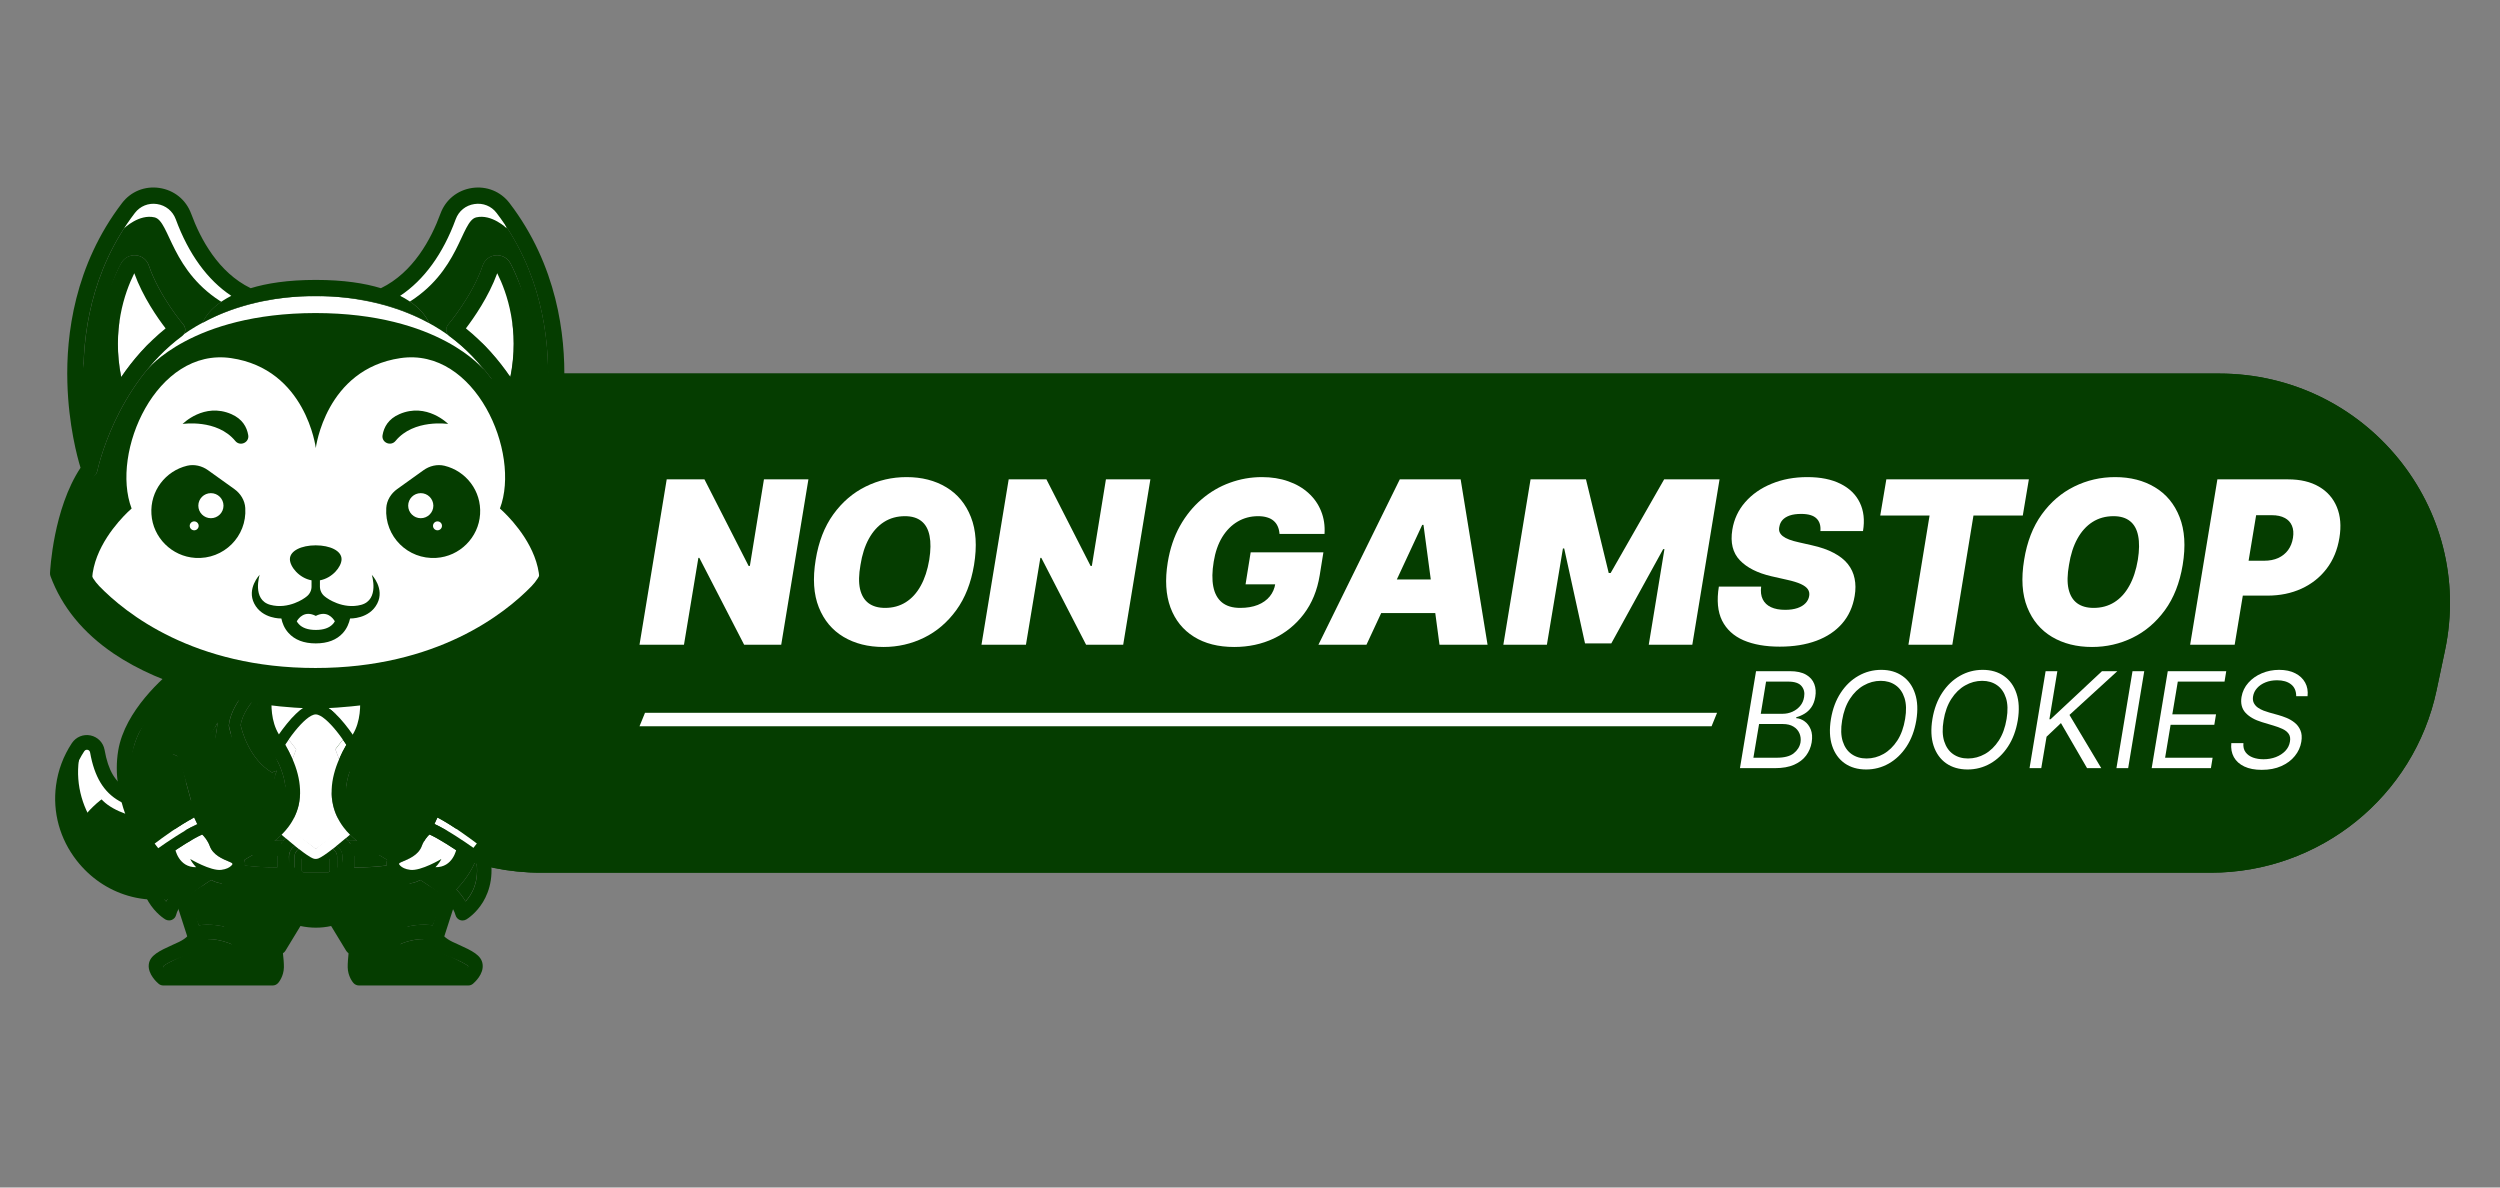 <svg width="200" height="95" viewBox="0 0 200 95" fill="none" xmlns="http://www.w3.org/2000/svg">
<rect x="0" y="0" width="200" height="95" fill="#808080" stroke="none"/>
<g clip-path="url(#clip0_7093_6824)">
<path d="M24.806 48.263C24.806 38.112 33.074 29.884 43.274 29.884H177.525C189.257 29.884 198.016 40.629 195.596 52.054L194.925 55.228C193.123 63.73 185.585 69.816 176.853 69.816H43.274C33.074 69.816 24.806 61.588 24.806 51.437V48.263Z" fill="#053D00"/>
<path d="M177.525 32.641H43.274C34.604 32.641 27.576 39.635 27.576 48.263V51.437C27.576 60.065 34.604 67.059 43.274 67.059H176.853C184.275 67.059 190.682 61.887 192.213 54.659L192.886 51.485C194.943 41.774 187.498 32.641 177.525 32.641ZM43.274 29.884C33.074 29.884 24.806 38.112 24.806 48.263V51.437C24.806 61.588 33.074 69.816 43.274 69.816H176.853C185.585 69.816 193.123 63.73 194.925 55.228L195.596 52.054C198.016 40.629 189.257 29.884 177.525 29.884H43.274Z" fill="#053D00"/>
<path d="M5.065 62.912C4.869 64.403 5.135 65.861 5.76 67.139C6.848 69.368 9.018 71.038 11.64 71.35C12.601 71.465 13.544 71.39 14.424 71.165L14.539 69.253L14.823 64.57C14.713 64.559 14.597 64.542 14.487 64.53C12.271 64.282 10.471 64.219 9.261 63.171C8.555 62.56 8.046 61.61 7.78 60.089C7.733 59.824 7.577 59.623 7.38 59.508C7.149 59.369 6.86 59.346 6.611 59.456C6.466 59.519 6.339 59.623 6.235 59.773C5.633 60.688 5.222 61.754 5.065 62.912Z" fill="#053D00"/>
<path d="M5.065 62.912C4.869 64.403 5.135 65.861 5.76 67.139C6.42 64.979 8.48 63.626 9.261 63.177C8.555 62.566 8.046 61.616 7.78 60.095C7.733 59.83 7.577 59.629 7.38 59.514C7.149 59.375 6.86 59.352 6.611 59.462C6.466 59.525 6.339 59.629 6.235 59.779C5.633 60.688 5.222 61.754 5.065 62.912Z" fill="white"/>
<path d="M5.065 62.911C4.516 67.012 7.519 70.859 11.64 71.349C12.601 71.464 13.544 71.389 14.424 71.164L14.539 69.252C14.001 69.31 13.446 69.304 12.884 69.235C8.758 68.745 5.76 64.898 6.31 60.797C6.373 60.331 6.478 59.887 6.616 59.455C6.472 59.518 6.344 59.622 6.24 59.772C5.633 60.688 5.222 61.753 5.065 62.911Z" fill="#053D00"/>
<path d="M7.386 59.507C7.167 60.319 6.848 62.163 7.925 63.7C9.354 65.739 14.314 65.866 14.314 65.866L14.488 64.53C10.975 64.138 8.498 64.201 7.78 60.089C7.739 59.824 7.583 59.623 7.386 59.507Z" fill="white"/>
<path d="M6.137 68.845C4.782 67.111 4.198 64.974 4.482 62.837C4.644 61.616 5.072 60.476 5.749 59.451C6.079 58.956 6.663 58.714 7.242 58.834C7.821 58.956 8.261 59.41 8.365 59.986C8.955 63.362 10.674 63.54 13.788 63.863C14.146 63.897 14.517 63.938 14.899 63.984L15.449 64.047L14.986 71.615L14.569 71.725C13.591 71.978 12.578 72.041 11.565 71.926C11.108 71.874 10.662 71.782 10.234 71.655C8.631 71.183 7.202 70.21 6.137 68.845ZM14.204 65.089C14.019 65.072 13.84 65.049 13.666 65.032C12.057 64.865 10.674 64.721 9.551 64.087C8.29 63.373 7.549 62.135 7.207 60.194C7.178 60.044 7.068 59.998 7.011 59.986C6.947 59.975 6.825 59.969 6.739 60.102C6.16 60.977 5.795 61.95 5.656 62.993C5.413 64.819 5.917 66.644 7.074 68.13C8.232 69.616 9.881 70.555 11.716 70.774C12.439 70.861 13.163 70.832 13.869 70.699L14.204 65.089Z" fill="#053D00"/>
<path d="M36.237 76.639C36.064 76.558 35.884 76.478 35.705 76.391C34.883 76.006 34.449 75.481 34.235 75.142C33.708 75.095 32.869 75.136 31.862 75.597C30.722 76.115 29.721 76.288 29.044 76.345C29.003 76.691 28.968 77.111 28.974 77.365C28.98 77.492 29.009 77.607 29.044 77.693H37.227C37.354 77.549 37.453 77.394 37.47 77.313C37.331 77.134 36.677 76.835 36.237 76.639Z" fill="#053D00"/>
<path d="M18.661 75.597C17.654 75.136 16.809 75.095 16.288 75.142C16.074 75.481 15.64 76.006 14.818 76.391C14.639 76.478 14.459 76.558 14.286 76.639C13.846 76.841 13.192 77.134 13.053 77.313C13.07 77.394 13.163 77.549 13.296 77.693H21.479C21.514 77.607 21.549 77.492 21.549 77.365C21.554 77.111 21.514 76.691 21.479 76.345C20.802 76.288 19.801 76.115 18.661 75.597Z" fill="#053D00"/>
<path d="M23.916 67.915C23.817 67.84 23.707 67.753 23.591 67.655C23.464 67.742 23.354 67.851 23.279 67.978C23.18 68.139 23.123 68.329 23.123 68.525V69.642C23.123 70.218 23.591 70.685 24.17 70.685H26.358C26.936 70.685 27.405 70.218 27.405 69.642V68.525C27.405 68.329 27.347 68.139 27.249 67.978C27.168 67.851 27.064 67.742 26.936 67.655C26.821 67.748 26.711 67.834 26.612 67.915C26.827 68.041 26.971 68.278 26.971 68.542V69.631C26.971 70.034 26.641 70.357 26.242 70.357H24.292C23.887 70.357 23.562 70.028 23.562 69.631V68.542C23.557 68.278 23.701 68.041 23.916 67.915Z" fill="#053D00"/>
<path d="M26.236 69.784C26.323 69.784 26.387 69.715 26.387 69.635V68.546C26.387 68.46 26.317 68.391 26.236 68.391H25.964C25.495 68.713 25.368 68.713 25.258 68.713C25.148 68.713 25.021 68.713 24.552 68.391H24.28C24.193 68.391 24.13 68.46 24.13 68.546V69.635C24.13 69.721 24.199 69.784 24.28 69.784H26.236Z" fill="#053D00"/>
<path d="M26.172 59.47L26.931 58.497C26.34 57.765 25.692 57.155 25.264 57.155C24.836 57.155 24.187 57.765 23.597 58.497L24.355 59.47H26.172Z" fill="white"/>
<path d="M22.862 67.055C22.74 66.951 22.63 66.859 22.526 66.772C22.358 66.939 22.173 67.101 21.977 67.262C22.254 67.268 22.492 67.273 22.648 67.273C22.717 67.193 22.787 67.124 22.862 67.055Z" fill="#053D00"/>
<path d="M22.816 59.574C23.024 59.931 23.221 60.317 23.4 60.726L23.695 59.943L23.094 59.165C22.995 59.303 22.903 59.442 22.816 59.574Z" fill="white"/>
<path d="M19.251 58.012C19.343 58.433 19.945 60.748 21.762 61.802C21.977 61.693 22.15 61.658 22.15 61.658C22.15 61.658 21.757 62.47 21.82 63.288C21.826 63.357 21.832 63.432 21.838 63.513C21.896 64.123 21.977 65.01 21.722 65.943C22.26 65.408 22.607 64.814 22.758 64.169C23.163 62.459 22.168 60.662 21.386 59.452C20.559 58.168 20.512 56.613 20.588 55.651C20.113 56.163 19.384 57.079 19.251 58.012Z" fill="#053D00"/>
<path d="M27.66 67.055C27.735 67.124 27.81 67.199 27.874 67.273C28.03 67.273 28.268 67.268 28.546 67.262C28.349 67.101 28.163 66.939 27.996 66.772C27.892 66.859 27.782 66.951 27.66 67.055Z" fill="#053D00"/>
<path d="M27.463 66.156C27.064 65.626 26.792 65.05 26.647 64.428C26.444 63.57 26.508 62.717 26.711 61.917L26.086 60.275H24.436L23.817 61.923C24.02 62.723 24.083 63.576 23.881 64.434C23.736 65.05 23.464 65.626 23.059 66.162C24.066 66.997 25.235 67.867 25.258 67.907C25.281 67.861 26.456 66.997 27.463 66.156Z" fill="white"/>
<path d="M27.434 59.165L26.832 59.943L27.127 60.726C27.307 60.317 27.504 59.931 27.712 59.574C27.619 59.442 27.527 59.303 27.434 59.165Z" fill="white"/>
<path d="M27.77 64.169C27.921 64.814 28.268 65.408 28.806 65.943C28.551 65.01 28.632 64.129 28.69 63.513C28.696 63.432 28.702 63.363 28.707 63.288C28.777 62.47 28.378 61.658 28.378 61.658C28.378 61.658 28.551 61.693 28.765 61.802C30.583 60.748 31.184 58.427 31.277 58.012C31.138 57.079 30.415 56.163 29.94 55.651C30.015 56.607 29.969 58.168 29.142 59.452C28.36 60.656 27.365 62.459 27.77 64.169Z" fill="#053D00"/>
<path d="M22.197 69.399V68.529C22.197 68.414 22.208 68.299 22.226 68.189C22.07 68.189 21.884 68.183 21.67 68.178C21.259 68.166 20.848 68.155 20.634 68.149C20.322 68.333 20.021 68.512 19.731 68.685C19.668 68.719 19.61 68.754 19.552 68.794C19.604 68.932 19.616 69.088 19.593 69.249C20.235 69.33 21.091 69.399 22.197 69.399Z" fill="#053D00"/>
<path d="M30.797 68.679C30.507 68.506 30.206 68.333 29.894 68.143C29.68 68.149 29.269 68.16 28.858 68.172C28.65 68.178 28.465 68.183 28.302 68.183C28.32 68.293 28.331 68.408 28.331 68.523V69.393C29.437 69.399 30.293 69.324 30.936 69.237C30.913 69.076 30.93 68.921 30.976 68.782C30.913 68.748 30.855 68.713 30.797 68.679Z" fill="#053D00"/>
<path d="M34.616 74.029L35.374 71.673C34.923 71.27 34.344 70.855 33.633 70.4C33.257 70.608 32.915 70.682 32.626 70.682C32.099 70.682 31.723 70.441 31.555 70.302C31.485 70.245 31.416 70.181 31.358 70.112C30.669 70.227 29.709 70.32 28.441 70.32C28.366 70.32 28.291 70.32 28.21 70.32C27.932 71.074 27.209 71.616 26.352 71.616H24.165C23.314 71.616 22.584 71.074 22.307 70.32C22.231 70.32 22.156 70.32 22.081 70.32C20.814 70.32 19.853 70.222 19.164 70.112C19.106 70.181 19.037 70.239 18.967 70.302C18.799 70.435 18.429 70.682 17.897 70.682C17.607 70.682 17.266 70.608 16.89 70.4C16.178 70.861 15.599 71.276 15.148 71.673L15.906 74.029C16.571 73.931 17.746 73.914 19.141 74.547C20.42 75.129 21.491 75.21 21.983 75.21C21.988 75.21 21.994 75.21 22 75.21L22.897 73.729C21.52 73.159 20.64 72.284 20.611 72.261C20.646 72.272 22.787 73.073 25.258 73.073C27.73 73.073 29.865 72.272 29.905 72.261C29.877 72.289 29.003 73.159 27.619 73.729L28.517 75.21C28.522 75.21 28.528 75.21 28.534 75.21C29.026 75.21 30.096 75.129 31.375 74.547C32.776 73.914 33.951 73.931 34.616 74.029Z" fill="#053D00"/>
<path d="M14.008 71.161C13.035 70.136 12.63 69.254 12.474 68.845C12.457 68.845 12.445 68.84 12.428 68.834C12.15 70.522 12.781 71.576 13.284 72.117C13.469 71.783 13.707 71.466 14.008 71.161Z" fill="#053D00"/>
<path d="M18.25 69.737C18.412 69.65 18.527 69.53 18.608 69.409C18.707 69.265 18.643 69.069 18.487 69C18.446 68.982 18.406 68.965 18.371 68.948C17.81 68.718 17.046 68.401 16.785 67.692C16.623 67.243 16.34 66.92 16.172 66.753C15.419 67.093 14.256 67.836 13.29 68.522C13.4 68.827 13.753 69.622 14.65 70.572C15.02 70.267 15.448 69.962 15.946 69.633C15.848 69.53 15.749 69.42 15.645 69.299C15.68 69.322 17.364 70.221 18.25 69.737Z" fill="white"/>
<path d="M33.742 67.692C33.482 68.401 32.718 68.718 32.163 68.948C32.128 68.965 32.087 68.982 32.047 69C31.885 69.069 31.827 69.265 31.919 69.409C32.001 69.524 32.122 69.65 32.278 69.737C33.158 70.221 34.842 69.322 34.889 69.299C34.784 69.42 34.686 69.535 34.587 69.633C35.079 69.962 35.513 70.267 35.884 70.572C36.781 69.622 37.134 68.827 37.244 68.522C36.277 67.842 35.114 67.093 34.362 66.753C34.188 66.926 33.905 67.249 33.742 67.692Z" fill="white"/>
<path d="M38.048 68.84C37.898 69.255 37.487 70.13 36.515 71.155C36.81 71.461 37.053 71.777 37.238 72.106C37.742 71.564 38.372 70.516 38.095 68.823C38.077 68.834 38.066 68.84 38.048 68.84Z" fill="#053D00"/>
<path d="M12.376 67.487C12.457 67.59 12.549 67.717 12.653 67.844C13.319 67.371 14.766 66.387 15.778 65.926L15.535 65.402C14.366 66.007 12.989 67.02 12.376 67.487Z" fill="white"/>
<path d="M38.152 67.487C37.533 67.02 36.162 66.007 34.998 65.402L34.755 65.926C35.768 66.387 37.215 67.371 37.88 67.844C37.979 67.717 38.071 67.59 38.152 67.487Z" fill="white"/>
<path d="M13.793 60.321C13.793 60.321 14.465 60.528 15.101 61.116C16.375 59.889 17.405 57.804 17.405 57.804C17.405 57.804 17.237 60.534 15.802 62.02C15.854 62.124 15.906 62.239 15.952 62.354C16.351 63.391 16.571 64.37 16.577 64.416C16.629 64.641 16.537 64.865 16.363 64.998L16.733 65.787C16.785 65.902 16.803 66.029 16.785 66.156C17.023 66.392 17.382 66.812 17.596 67.4C17.706 67.699 18.122 67.912 18.493 68.073C18.701 67.952 18.915 67.826 19.135 67.693C19.384 67.543 19.644 67.394 19.911 67.233C21.132 66.034 20.999 64.595 20.906 63.598C20.9 63.517 20.895 63.437 20.883 63.368C20.854 62.993 20.923 62.694 21.051 62.464C18.881 61.035 18.337 58.242 18.313 58.121L18.302 58.052L18.308 57.982C18.429 56.923 19.112 55.938 19.662 55.293C17.983 54.959 16.502 54.481 15.31 53.893C15.13 54.02 11.154 56.917 10.593 60.229C10.159 62.809 11.276 65.349 11.849 66.438C12.624 65.856 14.1 64.802 15.327 64.215C14.476 61.024 14.418 60.978 13.793 60.321Z" fill="#053D00"/>
<path d="M22.96 57.896C23.458 57.28 23.921 56.842 24.344 56.583L23.556 55.765C22.943 55.73 22.341 55.678 21.756 55.609C21.687 56.37 21.675 57.7 22.318 58.754C22.492 58.506 22.712 58.201 22.96 57.896Z" fill="white"/>
<path d="M25.715 55.815C25.565 55.815 25.415 55.82 25.258 55.82C25.108 55.82 24.957 55.82 24.807 55.815L25.258 56.287L25.715 55.815Z" fill="white"/>
<path d="M27.567 57.896C27.816 58.201 28.036 58.501 28.21 58.754C28.852 57.706 28.846 56.37 28.771 55.609C28.186 55.678 27.585 55.73 26.971 55.765L26.184 56.583C26.607 56.848 27.064 57.28 27.567 57.896Z" fill="white"/>
<path d="M39.923 60.225C39.362 56.913 35.392 54.016 35.207 53.89C34.014 54.477 32.533 54.955 30.849 55.289C31.399 55.934 32.082 56.925 32.203 57.979L32.209 58.048L32.197 58.117C32.174 58.244 31.63 61.037 29.46 62.46C29.581 62.69 29.657 62.99 29.628 63.364C29.622 63.439 29.616 63.514 29.605 63.595C29.512 64.591 29.385 66.031 30.6 67.229C30.866 67.39 31.127 67.54 31.375 67.69C31.595 67.822 31.81 67.949 32.018 68.07C32.394 67.909 32.805 67.695 32.915 67.396C33.129 66.808 33.488 66.388 33.725 66.152C33.708 66.031 33.725 65.898 33.777 65.783L34.148 64.994C33.974 64.862 33.882 64.637 33.934 64.412C33.945 64.372 34.165 63.387 34.559 62.35C34.605 62.235 34.657 62.12 34.709 62.017C33.28 60.531 33.106 57.8 33.106 57.8C33.106 57.8 34.13 59.885 35.409 61.112C36.04 60.531 36.717 60.317 36.717 60.317C36.092 60.974 36.034 61.02 35.178 64.205C36.405 64.793 37.881 65.847 38.656 66.428C39.24 65.346 40.358 62.8 39.923 60.225Z" fill="#053D00"/>
<path d="M22.816 62.855C22.816 62.855 22.724 64.047 22.191 63.592C21.659 63.143 22.046 61.893 22.046 61.893L21.595 62.227C19.818 61.571 18.499 58.466 18.499 58.466C18.389 60.505 20.472 62.861 20.472 62.861C20.472 62.861 19.998 65.228 18.348 64.848C16.699 64.462 16.791 62.031 16.791 62.031C17.312 60.776 17.243 58.881 17.243 58.881L17.237 58.121C15.97 60.154 14.17 60.488 14.17 60.488L14.864 61.208L15.57 64.26L14.17 64.986C10.414 63.713 10.715 59.71 10.715 59.71C9.656 62.458 11.71 67.278 11.71 67.278L15.906 64.917L16.444 66.363C16.444 66.363 16.722 67.077 17.469 67.716C18.221 68.361 18.898 68.482 18.898 68.482C18.898 68.482 22.255 66.259 22.816 65.113C23.378 63.961 22.816 62.855 22.816 62.855Z" fill="#053D00"/>
<path d="M15.912 74.031L15.64 71.612L16.236 70.835C16.236 70.835 15.385 71.342 14.945 71.739L15.912 74.031Z" fill="#053D00"/>
<path d="M10.981 58.762C10.981 58.762 12.948 55.738 15.599 54.604L14.511 54.166C14.517 54.166 12.121 56.182 10.981 58.762Z" fill="#053D00"/>
<path d="M13.163 60.004C13.163 60.004 13.967 60.338 14.274 60.701C14.581 61.064 14.91 62.682 14.91 62.682C14.91 62.682 14.1 60.92 13.163 60.004Z" fill="#053D00"/>
<path d="M20.588 55.651C20.588 55.651 20.038 57.477 20.657 58.629C21.276 59.781 22.584 61.33 22.584 61.33C22.584 61.33 20.524 58.168 20.588 55.651Z" fill="#053D00"/>
<path d="M13.753 66.202C13.753 66.202 14.494 66.559 15.31 66.415L12.526 68.195L12.023 67.441L13.753 66.202Z" fill="white"/>
<path d="M22.289 55.672C22.289 55.672 22 57.037 22.677 57.187C23.349 57.336 24.17 56.852 24.17 56.852L22.261 59.277C22.261 59.277 21.091 57.089 21.595 55.614L22.289 55.672Z" fill="white"/>
<path d="M18.492 75.389C18.492 75.389 18.799 76.818 18.336 77.054C17.873 77.29 13.388 77.537 13.388 77.537L13.018 77.342V77.791L13.336 77.843H21.93L22.075 76.201L18.492 75.389Z" fill="#053D00"/>
<path d="M13.729 76.898C13.729 76.898 16.623 75.93 16.808 74.824L16.125 74.945C16.125 74.945 15.732 75.884 13.729 76.898Z" fill="#053D00"/>
<path d="M20.003 68.39C20.003 68.39 21.727 68.488 22.48 68.476V67.958L20.373 67.906L20.003 68.39Z" fill="#053D00"/>
<path d="M24.101 68.707H25.264V68.431L24.471 68.143L24.008 68.304L24.101 68.707Z" fill="#053D00"/>
<path d="M27.706 62.855C27.706 62.855 27.799 64.047 28.331 63.592C28.864 63.143 28.476 61.893 28.476 61.893L28.927 62.227C30.704 61.571 32.024 58.466 32.024 58.466C32.134 60.505 30.05 62.861 30.05 62.861C30.05 62.861 30.525 65.228 32.174 64.848C33.824 64.462 33.731 62.031 33.731 62.031C33.21 60.776 33.279 58.881 33.279 58.881L33.285 58.121C34.553 60.154 36.353 60.488 36.353 60.488L35.658 61.196L34.952 64.249L36.353 64.975C40.109 63.702 39.808 59.699 39.808 59.699C40.867 62.446 38.812 67.267 38.812 67.267L34.616 64.906L34.078 66.351C34.078 66.351 33.8 67.065 33.054 67.705C32.302 68.35 31.624 68.471 31.624 68.471C31.624 68.471 28.268 66.248 27.706 65.101C27.145 63.961 27.706 62.855 27.706 62.855Z" fill="#053D00"/>
<path d="M32.076 72.75C32.157 71.558 32.903 70.469 32.903 70.469C32.429 70.423 31.538 69.784 31.538 69.784L27.909 69.899C27.909 69.899 27.538 70.763 27.243 70.97C26.954 71.178 25.258 71.178 25.258 71.178C25.258 71.178 23.568 71.178 23.273 70.97C22.984 70.763 22.608 69.899 22.608 69.899L18.979 69.784C18.979 69.784 18.088 70.423 17.613 70.469C17.613 70.469 18.36 71.558 18.441 72.75C18.522 73.942 17.613 74.322 17.613 74.322C17.613 74.322 19.32 74.731 20.049 75.307C20.779 75.883 22.417 75.722 22.417 75.722L23.765 73.528L25.258 73.406L26.751 73.528L28.1 75.722C28.1 75.722 29.738 75.877 30.467 75.307C31.196 74.731 32.903 74.322 32.903 74.322C32.903 74.322 31.995 73.942 32.076 72.75Z" fill="#053D00"/>
<path d="M34.616 74.031L34.888 71.612L34.292 70.835C34.292 70.835 35.143 71.342 35.583 71.739L34.616 74.031Z" fill="#053D00"/>
<path d="M39.541 58.762C39.541 58.762 37.574 55.738 34.923 54.604L36.011 54.166C36.011 54.166 38.401 56.182 39.541 58.762Z" fill="#053D00"/>
<path d="M37.365 60.004C37.365 60.004 36.561 60.338 36.254 60.701C35.947 61.064 35.617 62.682 35.617 62.682C35.617 62.682 36.422 60.92 37.365 60.004Z" fill="#053D00"/>
<path d="M29.94 55.651C29.94 55.651 30.49 57.477 29.871 58.629C29.252 59.781 27.944 61.33 27.944 61.33C27.944 61.33 30.004 58.168 29.94 55.651Z" fill="#053D00"/>
<path d="M36.769 66.202C36.769 66.202 36.029 66.559 35.212 66.415L37.996 68.195L38.499 67.441L36.769 66.202Z" fill="white"/>
<path d="M28.233 55.672C28.233 55.672 28.522 57.037 27.845 57.187C27.168 57.336 26.352 56.852 26.352 56.852L28.262 59.277C28.262 59.277 29.431 57.089 28.927 55.614L28.233 55.672Z" fill="white"/>
<path d="M32.035 75.389C32.035 75.389 31.728 76.818 32.191 77.054C32.654 77.29 37.14 77.537 37.14 77.537L37.51 77.342V77.791L37.192 77.843H28.603L28.459 76.201L32.035 75.389Z" fill="#053D00"/>
<path d="M36.798 76.898C36.798 76.898 33.904 75.93 33.719 74.824L34.402 74.945C34.396 74.945 34.796 75.884 36.798 76.898Z" fill="#053D00"/>
<path d="M30.525 68.39C30.525 68.39 28.8 68.488 28.048 68.476V67.958L30.154 67.906L30.525 68.39Z" fill="#053D00"/>
<path d="M26.421 68.707H25.264V68.431L26.051 68.143L26.52 68.304L26.421 68.707Z" fill="#053D00"/>
<path d="M27.463 68.556C27.463 68.556 27.469 69.281 26.901 69.437C26.901 69.437 26.78 70.007 26.346 70.042C25.912 70.076 25.27 70.111 25.27 70.111C25.27 70.111 24.621 70.076 24.193 70.042C23.759 70.007 23.637 69.437 23.637 69.437C23.065 69.281 23.076 68.556 23.076 68.556C23.076 68.556 22.544 70.001 23.221 70.514C23.892 71.026 25.275 70.906 25.275 70.906C25.275 70.906 26.659 71.026 27.33 70.514C27.99 69.996 27.463 68.556 27.463 68.556Z" fill="#053D00"/>
<path d="M14.008 67.901C14.008 67.901 14.274 69.411 15.703 69.376C15.703 69.376 15.414 69.128 15.217 68.719C15.217 68.719 16.849 69.693 17.7 69.589C18.551 69.48 18.655 69.019 18.655 69.019C18.655 69.019 19.239 69.526 18.464 69.9C17.688 70.274 16.438 69.854 16.438 69.854L14.575 70.96C14.575 70.96 13.157 69.497 12.925 68.385L14.008 67.901Z" fill="#053D00"/>
<path d="M36.52 67.901C36.52 67.901 36.254 69.411 34.824 69.376C34.824 69.376 35.114 69.128 35.31 68.719C35.31 68.719 33.678 69.693 32.828 69.589C31.977 69.485 31.873 69.019 31.873 69.019C31.873 69.019 31.288 69.526 32.064 69.9C32.839 70.274 34.089 69.854 34.089 69.854L35.953 70.96C35.953 70.96 37.371 69.497 37.602 68.385L36.52 67.901Z" fill="#053D00"/>
<path d="M27.18 61.986L26.387 60.016C26.369 59.97 26.369 59.918 26.392 59.878L27.209 58.42C27.243 58.357 27.232 58.276 27.18 58.225C26.919 57.983 26.149 57.303 25.501 56.98C25.391 56.929 25.27 57.004 25.27 57.124C25.27 57.004 25.142 56.929 25.038 56.98C24.39 57.303 23.62 57.989 23.36 58.225C23.308 58.276 23.291 58.357 23.331 58.42L24.147 59.878C24.17 59.918 24.176 59.97 24.153 60.016L23.36 61.986C23.348 62.009 23.348 62.038 23.348 62.061C23.545 63.731 22.787 65.344 22.555 65.793C22.521 65.862 22.538 65.948 22.608 65.994L25.183 67.832C25.241 67.872 25.316 67.872 25.368 67.832L27.944 65.994C28.007 65.948 28.03 65.862 27.996 65.793C27.764 65.344 27.006 63.731 27.203 62.061C27.191 62.038 27.191 62.014 27.18 61.986ZM24.292 58.351C24.361 58.017 24.703 57.695 24.963 57.493C25.137 57.355 25.386 57.355 25.559 57.493C25.82 57.695 26.161 58.017 26.23 58.351C26.34 58.898 25.264 58.858 25.264 58.858C25.264 58.858 24.182 58.898 24.292 58.351ZM25.183 66.501L23.586 65.557C23.522 65.522 23.493 65.447 23.511 65.378L24.726 60.615C24.743 60.546 24.807 60.494 24.882 60.494H25.64C25.715 60.494 25.779 60.546 25.796 60.615L27.012 65.378C27.029 65.447 27 65.516 26.936 65.557L25.339 66.501C25.293 66.53 25.229 66.53 25.183 66.501Z" fill="white"/>
<path d="M37.834 78.706C37.73 78.792 37.597 78.838 37.464 78.838H28.713C28.545 78.838 28.383 78.764 28.273 78.637C28.227 78.585 27.828 78.102 27.816 77.381C27.81 77.07 27.851 76.615 27.885 76.258C27.92 75.959 27.949 75.723 27.949 75.705L29.095 75.861C29.083 75.965 29.06 76.137 29.037 76.339C28.997 76.684 28.962 77.105 28.968 77.358C28.974 77.485 29.003 77.6 29.037 77.686H37.221C37.348 77.543 37.446 77.387 37.464 77.306C37.325 77.134 36.671 76.834 36.231 76.633C36.057 76.552 35.878 76.471 35.699 76.385C34.877 75.999 34.443 75.475 34.228 75.135C34.118 74.962 34.072 74.836 34.055 74.801L35.137 74.398V74.392C35.148 74.427 35.253 74.651 35.531 74.905C35.687 75.049 35.901 75.204 36.19 75.343C36.364 75.423 36.538 75.504 36.706 75.579C37.724 76.045 38.534 76.408 38.61 77.157C38.702 77.935 37.979 78.58 37.834 78.706Z" fill="#053D00"/>
<path d="M23.278 67.976C23.157 68.166 23.035 68.195 22.717 68.195C22.653 68.195 22.584 68.195 22.503 68.195C22.422 68.195 22.329 68.195 22.225 68.189C22.069 68.189 21.884 68.183 21.669 68.178C21.259 68.166 20.848 68.155 20.634 68.149C20.535 68.149 20.477 68.143 20.477 68.143L20.506 67.222C21.01 67.239 21.542 67.251 21.976 67.262C22.254 67.268 22.491 67.274 22.648 67.274C22.746 67.274 22.81 67.274 22.838 67.274C22.74 67.279 22.59 67.337 22.497 67.481L23.278 67.976Z" fill="#053D00"/>
<path d="M22.683 70.309C22.555 70.309 22.434 70.315 22.312 70.315C22.237 70.315 22.162 70.315 22.087 70.315C20.819 70.315 19.858 70.217 19.17 70.108C19.025 70.085 18.886 70.062 18.765 70.033C18.857 69.854 18.927 69.653 18.973 69.457C18.996 69.359 19.014 69.25 19.025 69.14C19.193 69.169 19.378 69.203 19.592 69.232C20.235 69.324 21.091 69.394 22.197 69.388C22.347 69.388 22.503 69.388 22.665 69.382L22.683 70.309Z" fill="#053D00"/>
<path d="M30.05 68.143C30.05 68.143 29.992 68.143 29.894 68.149C29.68 68.155 29.269 68.166 28.858 68.178C28.649 68.183 28.464 68.189 28.302 68.189C28.198 68.189 28.105 68.195 28.03 68.195C27.949 68.195 27.88 68.195 27.816 68.195C27.498 68.195 27.376 68.166 27.255 67.976L28.036 67.481C27.943 67.337 27.793 67.279 27.694 67.274C27.723 67.274 27.787 67.274 27.886 67.274C28.042 67.274 28.279 67.268 28.557 67.262C28.991 67.251 29.529 67.239 30.027 67.222L30.05 68.143Z" fill="#053D00"/>
<path d="M31.763 70.038C31.642 70.061 31.503 70.09 31.358 70.113C30.669 70.228 29.709 70.321 28.441 70.321C28.366 70.321 28.291 70.321 28.21 70.321C28.088 70.321 27.967 70.321 27.839 70.315L27.863 69.393C28.024 69.399 28.181 69.399 28.331 69.399C29.437 69.405 30.293 69.33 30.936 69.243C31.15 69.215 31.341 69.18 31.503 69.151C31.509 69.261 31.532 69.37 31.555 69.468C31.595 69.658 31.665 69.854 31.763 70.038Z" fill="#053D00"/>
<path d="M26.971 68.543V69.631C26.971 70.034 26.641 70.357 26.242 70.357H24.292C23.887 70.357 23.562 70.029 23.562 69.631V68.543C23.562 68.278 23.707 68.041 23.921 67.915C24.031 67.851 24.159 67.811 24.292 67.811H24.778V68.387H24.292C24.205 68.387 24.141 68.456 24.141 68.543V69.631C24.141 69.717 24.21 69.781 24.292 69.781H26.242C26.329 69.781 26.392 69.712 26.392 69.631V68.543C26.392 68.456 26.323 68.387 26.242 68.387H25.756V67.811H26.242C26.375 67.811 26.502 67.846 26.612 67.915C26.821 68.041 26.971 68.278 26.971 68.543Z" fill="#053D00"/>
<path d="M28.331 68.531V69.649C28.331 69.885 28.291 70.109 28.209 70.323C27.932 71.077 27.208 71.618 26.352 71.618H24.164C23.313 71.618 22.584 71.077 22.306 70.323C22.231 70.115 22.185 69.885 22.185 69.649V68.531C22.185 68.416 22.196 68.301 22.214 68.192C22.26 67.938 22.353 67.702 22.486 67.489C22.532 67.414 22.584 67.345 22.636 67.281C22.7 67.201 22.775 67.126 22.85 67.063C23.001 66.93 23.174 66.821 23.366 66.734L23.736 67.581C23.678 67.604 23.626 67.633 23.58 67.667C23.452 67.754 23.342 67.863 23.267 67.99C23.169 68.151 23.111 68.341 23.111 68.537V69.654C23.111 70.231 23.58 70.697 24.158 70.697H26.346C26.925 70.697 27.393 70.231 27.393 69.654V68.537C27.393 68.341 27.336 68.151 27.237 67.99C27.156 67.863 27.052 67.754 26.925 67.667C26.873 67.633 26.821 67.604 26.768 67.581L27.139 66.734C27.33 66.821 27.503 66.93 27.654 67.063C27.729 67.132 27.804 67.207 27.868 67.281C27.92 67.345 27.972 67.414 28.019 67.489C28.152 67.702 28.25 67.938 28.291 68.192C28.319 68.301 28.331 68.416 28.331 68.531Z" fill="#053D00"/>
<path d="M22.712 77.381C22.7 78.101 22.301 78.585 22.254 78.636C22.144 78.763 21.982 78.838 21.814 78.838H13.064C12.931 78.838 12.798 78.792 12.694 78.706C12.549 78.585 11.825 77.934 11.901 77.168C11.976 76.419 12.786 76.056 13.805 75.59C13.973 75.515 14.146 75.434 14.32 75.354C14.609 75.215 14.823 75.06 14.98 74.916C15.257 74.662 15.362 74.438 15.373 74.403V74.409L16.461 74.812C16.45 74.847 16.398 74.973 16.288 75.146C16.073 75.486 15.639 76.01 14.818 76.396C14.638 76.483 14.459 76.563 14.285 76.644C13.845 76.845 13.191 77.139 13.052 77.318C13.07 77.398 13.162 77.554 13.296 77.698H21.479C21.514 77.612 21.548 77.496 21.548 77.37C21.554 77.116 21.514 76.695 21.479 76.35C21.456 76.148 21.433 75.976 21.421 75.872L22.567 75.716C22.573 75.734 22.602 75.97 22.636 76.269C22.677 76.615 22.717 77.07 22.712 77.381Z" fill="#053D00"/>
<path d="M36.584 71.674L36.248 72.722L35.554 74.876C35.548 74.888 35.542 74.899 35.542 74.91C35.49 75.043 35.392 75.153 35.264 75.216C35.125 75.285 34.963 75.296 34.813 75.245C34.79 75.239 34.587 75.17 34.234 75.141C33.707 75.095 32.868 75.135 31.861 75.596C30.721 76.114 29.72 76.287 29.043 76.345C28.852 76.362 28.684 76.362 28.551 76.362C28.29 76.362 28.14 76.345 28.117 76.339C28.036 76.327 27.955 76.304 27.891 76.258C27.81 76.212 27.746 76.143 27.694 76.062L26.491 74.081C26.103 74.168 25.692 74.214 25.264 74.214C24.835 74.214 24.424 74.162 24.037 74.081L22.833 76.062C22.787 76.143 22.717 76.212 22.636 76.258C22.567 76.299 22.491 76.327 22.405 76.339C22.387 76.345 22.231 76.362 21.971 76.362C21.832 76.362 21.67 76.356 21.479 76.345C20.796 76.293 19.795 76.114 18.66 75.596C17.653 75.135 16.808 75.095 16.288 75.141C15.94 75.17 15.732 75.239 15.709 75.245C15.558 75.296 15.402 75.285 15.257 75.216C15.13 75.153 15.032 75.043 14.979 74.91C14.974 74.899 14.968 74.888 14.968 74.876L14.273 72.722L13.938 71.674L15.043 71.322L15.153 71.668L15.911 74.023C16.577 73.926 17.752 73.908 19.146 74.542C20.425 75.124 21.496 75.204 21.988 75.204C21.994 75.204 22 75.204 22.005 75.204L22.902 73.724C21.525 73.154 20.645 72.278 20.616 72.255C20.651 72.267 22.792 73.067 25.264 73.067C27.735 73.067 29.87 72.267 29.911 72.255C29.882 72.284 29.008 73.154 27.625 73.724L28.522 75.204C28.528 75.204 28.534 75.204 28.539 75.204C29.031 75.204 30.102 75.124 31.381 74.542C32.776 73.908 33.95 73.926 34.616 74.023L35.374 71.668L35.484 71.322L36.584 71.674Z" fill="#053D00"/>
<path d="M14.864 70.805L14.251 71.415C14.164 71.329 14.083 71.242 14.002 71.162C13.03 70.136 12.624 69.255 12.468 68.846C12.457 68.812 12.445 68.783 12.439 68.76C12.405 68.662 12.393 68.604 12.393 68.599L12.48 68.581L12.816 68.501L13.238 68.397C13.238 68.397 13.25 68.449 13.284 68.535C13.394 68.84 13.747 69.635 14.644 70.586C14.714 70.649 14.789 70.724 14.864 70.805Z" fill="#053D00"/>
<path d="M38.13 68.592C38.13 68.604 38.112 68.661 38.077 68.754C38.072 68.782 38.06 68.811 38.049 68.84C37.898 69.254 37.487 70.13 36.515 71.155C36.44 71.242 36.353 71.322 36.266 71.409L35.658 70.804C35.734 70.729 35.809 70.654 35.878 70.579C36.775 69.629 37.128 68.834 37.238 68.529C37.267 68.442 37.285 68.396 37.285 68.391L37.707 68.494L38.043 68.575L38.13 68.592Z" fill="#053D00"/>
<path d="M27.122 60.725L27.504 61.744L26.746 62.027L26.705 61.923L26.086 60.276H24.437L23.817 61.923L23.777 62.027L23.019 61.744L23.401 60.725L23.696 59.942L23.094 59.164L22.845 58.847L23.488 58.352L23.598 58.496L24.355 59.469H26.173L26.931 58.496L27.041 58.352L27.677 58.847L27.434 59.164L26.827 59.942L27.122 60.725Z" fill="white"/>
<path d="M28.453 66.375C28.447 66.375 28.268 66.536 27.996 66.772C27.897 66.859 27.782 66.957 27.66 67.055C27.492 67.198 27.307 67.348 27.122 67.504C27.058 67.556 26.994 67.608 26.931 67.659C26.815 67.751 26.705 67.838 26.607 67.918C26.341 68.126 26.132 68.281 25.965 68.391C25.496 68.713 25.368 68.713 25.258 68.713C25.148 68.713 25.021 68.713 24.552 68.391C24.384 68.276 24.176 68.126 23.91 67.918C23.811 67.844 23.701 67.757 23.586 67.659C23.522 67.608 23.459 67.556 23.395 67.504C23.21 67.348 23.024 67.198 22.857 67.055C22.735 66.951 22.625 66.859 22.521 66.772C22.249 66.542 22.07 66.381 22.064 66.375L22.602 65.77C22.747 65.897 22.897 66.029 23.059 66.156C24.066 66.991 25.235 67.861 25.258 67.901C25.282 67.861 26.451 66.997 27.458 66.156C27.614 66.023 27.77 65.897 27.915 65.77L28.453 66.375Z" fill="white"/>
<path d="M28.626 59.405L27.874 59.849C27.822 59.762 27.764 59.67 27.706 59.578C27.619 59.445 27.526 59.307 27.428 59.169C27.272 58.944 27.104 58.714 26.925 58.495C26.334 57.764 25.686 57.153 25.258 57.153C24.83 57.153 24.181 57.764 23.591 58.495C23.417 58.714 23.244 58.938 23.088 59.169C22.989 59.307 22.897 59.445 22.81 59.578C22.752 59.67 22.694 59.762 22.642 59.849L21.89 59.405C21.901 59.388 22.058 59.123 22.306 58.76C22.48 58.507 22.7 58.207 22.949 57.902C23.446 57.285 23.909 56.848 24.332 56.589L23.545 55.771L23.476 55.702L24.106 55.097L24.801 55.811L25.252 56.283L25.709 55.811L26.404 55.097L27.035 55.702L26.971 55.771L26.184 56.589C26.606 56.853 27.069 57.285 27.567 57.902C27.816 58.207 28.036 58.507 28.209 58.76C28.458 59.123 28.615 59.388 28.626 59.405Z" fill="#053D00"/>
<path d="M17.139 70.241C17.052 70.293 16.971 70.345 16.895 70.397C16.183 70.857 15.605 71.272 15.153 71.669C14.76 72.021 14.47 72.366 14.28 72.723C14.193 72.885 14.123 73.046 14.083 73.213C14.036 73.386 13.909 73.524 13.741 73.593C13.672 73.622 13.597 73.633 13.521 73.633C13.417 73.633 13.319 73.605 13.226 73.553C13.151 73.507 12.445 73.075 11.883 72.147C11.374 71.301 10.888 69.867 11.478 67.822V67.816C11.484 67.793 11.496 67.764 11.502 67.741L11.843 67.845L12.607 68.075C12.555 68.248 12.514 68.415 12.48 68.576C12.468 68.64 12.457 68.697 12.445 68.761C12.439 68.79 12.433 68.812 12.433 68.841C12.155 70.529 12.786 71.583 13.29 72.124C13.475 71.79 13.712 71.479 14.008 71.174C14.198 70.978 14.407 70.782 14.644 70.592C15.014 70.287 15.443 69.982 15.941 69.653C15.975 69.63 16.01 69.607 16.045 69.584C16.201 69.723 16.629 70.091 17.139 70.241Z" fill="#053D00"/>
<path d="M23.817 61.923C23.713 61.508 23.569 61.111 23.401 60.725C23.221 60.316 23.024 59.93 22.816 59.573C22.666 59.308 22.509 59.055 22.359 58.824C22.341 58.801 22.33 58.778 22.313 58.755C21.67 57.707 21.676 56.371 21.751 55.61C21.786 55.248 21.838 55.017 21.838 55.011L20.709 54.758C20.709 54.77 20.698 54.81 20.686 54.873L20.391 54.539C20.362 54.568 20.05 54.844 19.674 55.282C19.124 55.927 18.441 56.918 18.319 57.972L18.314 58.041L18.325 58.11C18.348 58.237 18.892 61.03 21.062 62.453C20.935 62.683 20.866 62.983 20.895 63.357C20.9 63.432 20.906 63.507 20.918 63.587C21.01 64.584 21.138 66.024 19.922 67.222C19.656 67.383 19.396 67.533 19.147 67.683C18.927 67.815 18.713 67.942 18.505 68.063C18.36 68.149 18.221 68.23 18.082 68.316C18.447 68.501 18.915 68.783 19.054 69.082C19.222 68.984 19.39 68.886 19.564 68.783C19.621 68.748 19.685 68.714 19.743 68.673C20.032 68.5 20.333 68.328 20.646 68.138C20.779 68.057 20.912 67.982 21.045 67.901C21.387 67.694 21.705 67.481 21.988 67.257C22.185 67.095 22.37 66.934 22.538 66.767C22.735 66.571 22.914 66.364 23.071 66.156C23.47 65.626 23.742 65.05 23.893 64.428C24.084 63.57 24.02 62.724 23.817 61.923ZM21.722 65.943C21.977 65.01 21.896 64.129 21.838 63.513C21.832 63.432 21.826 63.363 21.821 63.288C21.757 62.47 22.151 61.658 22.151 61.658C22.151 61.658 21.977 61.693 21.763 61.802C19.945 60.748 19.344 58.427 19.251 58.012C19.39 57.079 20.113 56.163 20.588 55.651C20.513 56.607 20.559 58.168 21.387 59.452C22.168 60.662 23.157 62.459 22.758 64.169C22.602 64.814 22.255 65.407 21.722 65.943Z" fill="#053D00"/>
<path d="M38.644 72.153C38.083 73.081 37.377 73.513 37.301 73.559C37.209 73.61 37.111 73.639 37.006 73.639C36.931 73.639 36.862 73.628 36.786 73.599C36.619 73.53 36.491 73.391 36.445 73.219C36.399 73.052 36.329 72.891 36.242 72.729C36.051 72.372 35.756 72.026 35.369 71.675C34.917 71.272 34.338 70.857 33.627 70.402C33.546 70.35 33.464 70.299 33.383 70.247C33.893 70.097 34.321 69.728 34.483 69.579C34.518 69.602 34.553 69.625 34.587 69.648C35.079 69.976 35.513 70.281 35.884 70.587C36.121 70.782 36.335 70.972 36.52 71.168C36.816 71.474 37.059 71.79 37.244 72.119C37.747 71.577 38.378 70.529 38.1 68.836C38.094 68.812 38.094 68.784 38.089 68.761C38.077 68.697 38.066 68.64 38.054 68.576C38.019 68.415 37.979 68.248 37.927 68.075L38.691 67.845L39.032 67.741C39.038 67.77 39.049 67.793 39.055 67.816V67.822C39.64 69.872 39.154 71.306 38.644 72.153Z" fill="#053D00"/>
<path d="M32.029 68.069C31.821 67.948 31.607 67.822 31.387 67.689C31.138 67.539 30.878 67.389 30.612 67.228C29.39 66.03 29.524 64.59 29.616 63.594C29.622 63.513 29.628 63.433 29.639 63.363C29.668 62.989 29.593 62.69 29.472 62.459C31.642 61.031 32.186 58.237 32.209 58.117L32.221 58.047L32.215 57.978C32.093 56.918 31.41 55.934 30.86 55.288C30.484 54.851 30.172 54.574 30.143 54.545L29.848 54.88C29.836 54.816 29.825 54.776 29.825 54.764L28.696 55.018C28.696 55.024 28.748 55.254 28.783 55.617C28.852 56.377 28.864 57.708 28.221 58.761C28.21 58.785 28.192 58.808 28.175 58.831C28.025 59.061 27.869 59.309 27.718 59.579C27.51 59.937 27.313 60.322 27.133 60.731C26.966 61.111 26.821 61.515 26.717 61.929C26.514 62.73 26.451 63.582 26.653 64.441C26.798 65.057 27.07 65.633 27.469 66.168C27.625 66.382 27.805 66.583 28.002 66.779C28.169 66.946 28.355 67.107 28.551 67.269C28.835 67.493 29.153 67.712 29.495 67.914C29.628 67.994 29.767 68.075 29.894 68.15C30.206 68.334 30.508 68.513 30.797 68.685C30.86 68.72 30.918 68.754 30.976 68.795C31.15 68.898 31.318 68.996 31.485 69.094C31.624 68.795 32.093 68.513 32.458 68.328C32.313 68.236 32.174 68.156 32.029 68.069ZM27.77 64.17C27.371 62.459 28.36 60.662 29.142 59.453C29.969 58.168 30.016 56.613 29.94 55.651C30.415 56.164 31.144 57.08 31.277 58.013C31.179 58.433 30.583 60.749 28.765 61.803C28.551 61.693 28.378 61.659 28.378 61.659C28.378 61.659 28.771 62.471 28.708 63.289C28.702 63.358 28.696 63.433 28.69 63.513C28.632 64.124 28.551 65.011 28.806 65.944C28.268 65.408 27.92 64.815 27.77 64.17Z" fill="#053D00"/>
<path d="M19.592 69.237C19.557 69.531 19.407 69.842 19.169 70.107C19.112 70.176 19.042 70.234 18.973 70.297C18.805 70.43 18.434 70.677 17.902 70.677C17.613 70.677 17.271 70.602 16.895 70.395C16.6 70.234 16.282 69.992 15.94 69.635C15.842 69.531 15.743 69.421 15.639 69.3C15.68 69.324 17.364 70.216 18.249 69.738C18.411 69.652 18.527 69.531 18.608 69.41C18.706 69.266 18.643 69.07 18.486 69.001C18.446 68.984 18.405 68.966 18.371 68.949C17.809 68.719 17.046 68.402 16.785 67.694C16.623 67.244 16.339 66.922 16.172 66.755C16.085 66.668 16.027 66.628 16.027 66.628L16.548 65.937C16.559 65.943 16.658 66.018 16.791 66.156C17.028 66.392 17.387 66.812 17.601 67.4C17.711 67.699 18.128 67.913 18.498 68.074C18.567 68.103 18.637 68.131 18.701 68.16C19.025 68.298 19.285 68.402 19.436 68.592C19.482 68.65 19.523 68.719 19.551 68.794C19.598 68.921 19.615 69.076 19.592 69.237Z" fill="#053D00"/>
<path d="M34.882 69.302C34.778 69.422 34.68 69.538 34.581 69.635C34.246 69.987 33.922 70.234 33.626 70.396C33.25 70.603 32.909 70.678 32.619 70.678C32.093 70.678 31.716 70.436 31.549 70.298C31.479 70.24 31.41 70.177 31.352 70.108C31.115 69.849 30.964 69.532 30.93 69.238C30.906 69.077 30.924 68.921 30.97 68.783C30.999 68.708 31.034 68.645 31.086 68.582C31.236 68.397 31.497 68.288 31.821 68.15C31.884 68.121 31.954 68.092 32.023 68.063C32.4 67.902 32.81 67.689 32.92 67.389C33.135 66.802 33.493 66.381 33.731 66.145C33.869 66.007 33.962 65.938 33.974 65.926L34.495 66.617C34.495 66.617 34.437 66.663 34.35 66.744C34.176 66.911 33.898 67.234 33.736 67.683C33.476 68.391 32.712 68.708 32.156 68.939C32.122 68.956 32.081 68.973 32.041 68.99C31.879 69.059 31.821 69.255 31.913 69.399C31.994 69.514 32.116 69.641 32.272 69.728C33.157 70.223 34.842 69.325 34.882 69.302Z" fill="#053D00"/>
<path d="M16.785 66.158C16.779 66.21 16.762 66.262 16.744 66.314C16.675 66.481 16.542 66.613 16.368 66.682C16.305 66.705 16.235 66.734 16.166 66.769C15.414 67.108 14.25 67.851 13.284 68.537C13.185 68.606 13.087 68.675 12.994 68.744C12.879 68.825 12.745 68.865 12.612 68.865C12.566 68.865 12.525 68.859 12.479 68.854C12.462 68.854 12.45 68.848 12.433 68.842C12.317 68.808 12.207 68.744 12.12 68.652C11.848 68.353 11.617 68.036 11.484 67.846C11.484 67.84 11.478 67.84 11.478 67.834C11.409 67.731 11.362 67.667 11.362 67.656L12.149 67.166C12.149 67.166 12.242 67.304 12.381 67.5C12.462 67.604 12.555 67.731 12.659 67.857C13.324 67.385 14.771 66.4 15.784 65.939L15.541 65.415L15.419 65.156L16.258 64.77L16.374 65.018L16.744 65.807C16.785 65.905 16.802 66.031 16.785 66.158Z" fill="#053D00"/>
<path d="M39.165 67.644C39.159 67.65 39.119 67.719 39.049 67.823C39.049 67.828 39.044 67.828 39.044 67.834C38.91 68.03 38.685 68.341 38.407 68.64C38.32 68.739 38.21 68.802 38.094 68.831C38.077 68.836 38.066 68.836 38.048 68.842C38.002 68.854 37.961 68.854 37.915 68.854C37.782 68.854 37.649 68.813 37.533 68.733C37.441 68.663 37.342 68.594 37.238 68.525C36.272 67.846 35.108 67.097 34.356 66.757C34.286 66.722 34.217 66.694 34.153 66.671C33.985 66.607 33.846 66.475 33.777 66.302C33.754 66.25 33.742 66.198 33.736 66.147C33.719 66.026 33.736 65.893 33.789 65.778L34.159 64.989L34.275 64.741L35.114 65.127L34.992 65.386L34.749 65.91C35.762 66.371 37.209 67.356 37.875 67.828C37.979 67.702 38.071 67.581 38.152 67.471C38.291 67.281 38.378 67.143 38.384 67.137L39.165 67.644Z" fill="#053D00"/>
<path d="M16.577 64.414C16.629 64.638 16.537 64.863 16.363 64.996C16.323 65.03 16.276 65.053 16.224 65.076C16.01 65.162 15.773 65.272 15.53 65.399C14.367 66.009 12.989 67.017 12.37 67.489C12.167 67.645 12.046 67.737 12.04 67.743C11.982 67.789 11.913 67.824 11.837 67.847C11.785 67.864 11.733 67.87 11.681 67.87C11.652 67.87 11.617 67.87 11.589 67.864C11.554 67.858 11.519 67.847 11.484 67.835C11.479 67.835 11.479 67.835 11.473 67.829C11.357 67.783 11.264 67.708 11.195 67.605C11.097 67.455 8.811 63.861 9.459 60.031C9.997 56.851 13.07 54.173 14.222 53.269C14.465 53.079 14.621 52.969 14.65 52.946L15.321 53.885C15.321 53.885 15.316 53.885 15.316 53.891C15.136 54.017 11.16 56.915 10.599 60.227C10.165 62.807 11.282 65.347 11.855 66.435C12.63 65.854 14.106 64.8 15.333 64.212C14.476 61.021 14.419 60.975 13.793 60.319C13.793 60.319 14.465 60.526 15.101 61.113C16.375 59.887 17.405 57.802 17.405 57.802C17.405 57.802 17.237 60.532 15.802 62.018C15.854 62.121 15.906 62.237 15.952 62.352C16.352 63.389 16.572 64.368 16.577 64.414Z" fill="#053D00"/>
<path d="M39.327 67.598C39.258 67.702 39.159 67.783 39.049 67.823C39.049 67.823 39.044 67.823 39.038 67.829C39.003 67.84 38.968 67.852 38.934 67.858C38.905 67.863 38.87 67.863 38.841 67.863C38.789 67.863 38.731 67.857 38.685 67.84C38.609 67.817 38.546 67.783 38.482 67.736C38.476 67.731 38.355 67.639 38.152 67.483C37.533 67.016 36.161 66.003 34.998 65.398C34.755 65.271 34.518 65.162 34.304 65.075C34.252 65.058 34.205 65.029 34.165 64.995C33.991 64.862 33.899 64.638 33.95 64.413C33.962 64.373 34.182 63.388 34.576 62.351C34.622 62.236 34.674 62.121 34.726 62.017C33.297 60.531 33.123 57.801 33.123 57.801C33.123 57.801 34.147 59.886 35.426 61.113C36.057 60.531 36.734 60.318 36.734 60.318C36.109 60.975 36.051 61.021 35.195 64.206C36.422 64.793 37.898 65.847 38.673 66.429C39.246 65.341 40.363 62.8 39.929 60.22C39.368 56.908 35.398 54.011 35.212 53.885L35.206 53.879L35.878 52.94C35.907 52.963 36.069 53.072 36.306 53.263C37.458 54.167 40.531 56.845 41.069 60.024C41.712 63.855 39.425 67.448 39.327 67.598Z" fill="#053D00"/>
<path d="M42.731 37.651C42.719 37.582 41.307 30.866 35.965 26.898C35.82 26.788 35.728 26.627 35.711 26.448C35.693 26.27 35.745 26.091 35.861 25.959C35.878 25.936 37.782 23.695 38.621 21.236C38.778 20.781 39.189 20.458 39.675 20.424C40.155 20.389 40.612 20.637 40.838 21.069C41.81 22.924 43.217 26.771 41.793 31.718C42.487 32.957 42.985 34.126 43.327 35.082C43.564 33.907 43.795 32.335 43.842 30.532C43.934 26.95 43.298 21.702 39.733 17.037C39.31 16.49 38.65 16.219 37.962 16.323C37.267 16.427 36.706 16.882 36.463 17.538C35.444 20.309 33.922 22.405 32.018 23.666C33.945 24.646 34.321 25.832 34.321 25.832C31.769 24.41 28.719 23.689 25.264 23.689C21.809 23.689 18.765 24.41 16.207 25.832C16.207 25.832 16.583 24.646 18.51 23.666C16.606 22.405 15.078 20.309 14.066 17.538C13.823 16.882 13.267 16.427 12.567 16.323C11.878 16.219 11.213 16.484 10.796 17.037C7.231 21.702 6.594 26.95 6.687 30.532C6.733 32.329 6.965 33.901 7.202 35.082C7.549 34.126 8.041 32.957 8.735 31.718C7.306 26.771 8.718 22.924 9.69 21.069C9.916 20.643 10.373 20.389 10.854 20.424C11.34 20.458 11.751 20.781 11.907 21.236C12.746 23.695 14.644 25.942 14.668 25.959C14.783 26.097 14.841 26.276 14.818 26.448C14.801 26.627 14.702 26.788 14.563 26.898C9.216 30.866 7.809 37.582 7.792 37.651C7.775 37.737 7.74 37.824 7.688 37.898C5.743 40.629 5.367 44.977 5.309 45.772C7.196 50.668 12.434 53.018 16.514 54.129C21.057 55.368 25.218 55.385 25.264 55.385C25.311 55.385 29.466 55.368 34.015 54.129C38.095 53.018 43.333 50.668 45.219 45.772C45.167 44.971 44.785 40.629 42.84 37.898C42.788 37.824 42.748 37.743 42.731 37.651Z" fill="#053D00"/>
<path d="M13.249 26.271C12.618 25.441 11.432 23.748 10.743 21.859C9.95 23.443 8.943 26.386 9.696 30.164C10.616 28.817 11.779 27.457 13.249 26.271Z" fill="white"/>
<path d="M37.279 26.271C38.743 27.457 39.912 28.811 40.832 30.164C41.584 26.386 40.578 23.443 39.785 21.859C39.096 23.748 37.909 25.447 37.279 26.271Z" fill="white"/>
<path d="M39.993 40.682C41.694 36.206 38.019 27.763 32.029 28.65C26.039 29.537 25.264 35.844 25.264 35.844C25.264 35.844 24.488 29.531 18.492 28.65C12.497 27.768 8.828 36.206 10.529 40.682C10.529 40.682 2.942 47.115 11.241 52.063C19.54 57.01 25.235 55.858 25.235 55.858H25.264H25.293C25.293 55.858 30.987 57.01 39.286 52.063C47.58 47.115 39.993 40.682 39.993 40.682Z" fill="white"/>
<path d="M9.708 21.033C9.708 21.033 6.224 27.761 6.2 32.996L7.358 35.841L9.314 31.815C9.32 31.815 7.931 26.568 9.708 21.033Z" fill="#053D00"/>
<path d="M9.43 26.008C9.43 26.008 10.245 23.975 10.593 23.975C10.894 23.975 11.397 25.254 12.028 26.089C12.207 26.325 12.254 26.636 12.144 26.912L11.704 28.018L13.51 26.325L10.714 21.205C10.709 21.205 9.418 23.9 9.43 26.008Z" fill="white"/>
<path d="M9.927 18.264C9.927 18.264 11.126 17.101 12.364 17.389C13.602 17.677 13.66 21.778 17.989 24.318L19.014 23.776C19.014 23.776 16.247 21.369 15.42 19.295C14.586 17.216 13.898 16.07 12.387 15.695C10.877 15.321 9.927 18.264 9.927 18.264Z" fill="white"/>
<path d="M42.771 37.888C42.771 37.888 43.564 41.378 43.639 44.028C43.668 45.093 43.269 46.124 42.528 46.89C40.421 49.061 34.969 53.439 25.235 53.439C15.501 53.439 10.049 49.061 7.942 46.89C7.202 46.124 6.802 45.093 6.831 44.028C6.906 41.384 7.699 37.888 7.699 37.888C5.355 40.37 4.939 45.744 4.939 45.744C4.939 45.744 6.38 49.931 11.745 53.001C17.11 56.071 25.235 55.593 25.235 55.593C25.235 55.593 33.361 56.071 38.725 53.001C44.09 49.931 45.531 45.744 45.531 45.744C45.531 45.744 45.12 40.37 42.771 37.888Z" fill="#053D00"/>
<path d="M40.763 21.033C40.763 21.033 44.247 27.761 44.27 32.996L43.106 35.841L41.15 31.815C41.15 31.815 42.533 26.568 40.763 21.033Z" fill="#053D00"/>
<path d="M41.035 26.008C41.035 26.008 40.219 23.975 39.871 23.975C39.57 23.975 39.067 25.254 38.436 26.089C38.257 26.325 38.21 26.636 38.32 26.912L38.76 28.018L36.955 26.325L39.75 21.205C39.756 21.205 41.052 23.9 41.035 26.008Z" fill="white"/>
<path d="M38.702 29.582C34.113 23.477 25.779 23.673 25.235 23.69C24.691 23.673 16.357 23.471 11.768 29.582C11.768 29.582 15.315 25.055 25.235 25.044C35.149 25.049 38.702 29.582 38.702 29.582Z" fill="white"/>
<path d="M40.536 18.264C40.536 18.264 39.339 17.101 38.1 17.389C36.861 17.677 36.804 21.778 32.475 24.318L31.45 23.776C31.45 23.776 34.217 21.369 35.044 19.295C35.878 17.216 36.566 16.07 38.077 15.696C39.593 15.327 40.536 18.264 40.536 18.264Z" fill="white"/>
<path d="M45.138 30.607C45.242 26.805 44.571 21.23 40.763 16.248C40.051 15.315 38.928 14.865 37.759 15.038C36.584 15.217 35.641 15.983 35.236 17.094C34.489 19.128 33.059 21.8 30.473 23.056C29.194 22.664 27.498 22.393 25.264 22.393C23.03 22.393 21.334 22.664 20.055 23.056C17.468 21.8 16.039 19.128 15.292 17.094C14.881 15.983 13.938 15.217 12.763 15.038C11.594 14.86 10.471 15.315 9.76 16.248C5.957 21.23 5.28 26.805 5.39 30.607C5.483 33.987 6.177 36.556 6.443 37.42C4.256 40.732 4.013 45.634 4.001 45.846C3.995 45.933 4.013 46.019 4.042 46.1C4.95 48.548 6.646 50.627 9.094 52.286C11.021 53.588 13.411 54.636 16.195 55.39C20.906 56.669 25.084 56.681 25.258 56.681C25.432 56.681 29.61 56.663 34.321 55.39C37.111 54.636 39.501 53.588 41.422 52.286C43.87 50.627 45.566 48.548 46.475 46.1C46.504 46.019 46.521 45.933 46.515 45.846C46.504 45.634 46.261 40.738 44.079 37.426C44.351 36.556 45.045 33.987 45.138 30.607ZM45.213 45.772C43.326 50.667 38.089 53.017 34.014 54.129C29.471 55.367 25.31 55.385 25.264 55.385C25.218 55.385 21.062 55.367 16.513 54.129C12.433 53.017 7.196 50.667 5.309 45.772C5.361 44.971 5.743 40.628 7.688 37.898C7.74 37.823 7.774 37.737 7.792 37.651C7.803 37.581 9.216 30.866 14.557 26.897C14.702 26.788 14.795 26.627 14.812 26.448C14.829 26.27 14.777 26.091 14.661 25.959C14.644 25.935 12.74 23.695 11.901 21.236C11.745 20.781 11.334 20.458 10.848 20.424C10.367 20.389 9.91 20.637 9.684 21.069C8.712 22.923 7.306 26.771 8.729 31.718C8.035 32.956 7.537 34.126 7.196 35.082C6.958 33.907 6.727 32.334 6.681 30.532C6.588 26.949 7.225 21.702 10.79 17.037C11.212 16.49 11.872 16.219 12.561 16.323C13.255 16.426 13.816 16.881 14.06 17.538C15.078 20.308 16.6 22.405 18.504 23.666C16.577 24.645 16.201 25.832 16.201 25.832C18.753 24.409 21.803 23.689 25.258 23.689C28.713 23.689 31.757 24.409 34.315 25.832C34.315 25.832 33.939 24.645 32.012 23.666C33.916 22.405 35.444 20.308 36.457 17.538C36.7 16.881 37.255 16.426 37.956 16.323C38.644 16.219 39.31 16.484 39.727 17.037C43.292 21.702 43.928 26.949 43.836 30.532C43.789 32.329 43.558 33.901 43.321 35.082C42.973 34.126 42.481 32.956 41.787 31.718C43.217 26.771 41.804 22.923 40.832 21.069C40.606 20.642 40.149 20.389 39.669 20.424C39.183 20.458 38.772 20.781 38.615 21.236C37.776 23.695 35.878 25.941 35.855 25.959C35.739 26.097 35.681 26.275 35.704 26.448C35.722 26.627 35.82 26.788 35.959 26.897C41.307 30.866 42.719 37.581 42.73 37.651C42.748 37.737 42.782 37.823 42.834 37.898C44.779 40.628 45.161 44.977 45.213 45.772ZM10.743 21.858C11.426 23.747 12.613 25.446 13.249 26.27C11.785 27.456 10.616 28.809 9.696 30.163C8.944 26.385 9.956 23.442 10.743 21.858ZM40.826 30.163C39.906 28.815 38.743 27.456 37.273 26.27C37.904 25.44 39.09 23.747 39.779 21.858C40.572 23.442 41.579 26.385 40.826 30.163Z" fill="#053D00"/>
<path d="M25.264 49.272C24.373 48.817 23.898 49.439 23.742 49.704C23.782 49.779 23.834 49.854 23.898 49.923C24.182 50.234 24.639 50.395 25.264 50.395C25.889 50.395 26.346 50.234 26.63 49.923C26.693 49.854 26.745 49.779 26.786 49.704C26.63 49.433 26.155 48.817 25.264 49.272Z" fill="white"/>
<path d="M18.516 33.133C16.322 32.172 14.609 33.917 14.609 33.917C14.609 33.917 17.358 33.496 18.822 35.276C19.204 35.743 19.962 35.403 19.858 34.81C19.748 34.159 19.39 33.519 18.516 33.133Z" fill="#053D00"/>
<path d="M31.948 33.133C31.074 33.514 30.715 34.159 30.605 34.81C30.501 35.403 31.259 35.737 31.641 35.276C33.105 33.496 35.854 33.917 35.854 33.917C35.854 33.917 34.141 32.172 31.948 33.133Z" fill="#053D00"/>
<path d="M29.744 45.983C29.744 45.983 30.374 47.981 28.899 48.385C27.417 48.788 26.127 47.826 26.127 47.826C26.074 47.785 26.028 47.751 25.982 47.716C25.739 47.526 25.594 47.233 25.594 46.927C25.594 46.76 25.594 46.576 25.594 46.426C26.578 46.248 27.325 45.343 27.325 44.733C27.325 44.059 26.398 43.627 25.258 43.627C24.118 43.627 23.192 44.059 23.192 44.733C23.192 45.338 23.939 46.248 24.923 46.426C24.923 46.576 24.923 46.76 24.923 46.927C24.923 47.238 24.778 47.526 24.535 47.716C24.489 47.751 24.442 47.791 24.39 47.826C24.39 47.826 23.1 48.788 21.618 48.385C20.137 47.981 20.773 45.983 20.773 45.983C20.773 45.983 19.72 47.083 20.339 48.287C20.976 49.531 22.509 49.479 22.509 49.479C22.584 49.847 22.747 50.268 23.076 50.631C23.574 51.19 24.309 51.472 25.258 51.472C26.207 51.472 26.942 51.19 27.44 50.631C27.764 50.268 27.926 49.842 28.007 49.479C28.007 49.479 29.541 49.531 30.178 48.287C30.797 47.089 29.744 45.983 29.744 45.983ZM26.63 49.922C26.346 50.233 25.889 50.395 25.264 50.395C24.639 50.395 24.182 50.233 23.898 49.922C23.835 49.853 23.783 49.778 23.742 49.703C23.898 49.438 24.373 48.816 25.264 49.272C26.155 48.816 26.63 49.438 26.786 49.703C26.746 49.778 26.694 49.853 26.63 49.922Z" fill="#053D00"/>
<path d="M38.407 41.135C38.291 43.002 36.775 44.516 34.9 44.632C32.626 44.776 30.756 42.909 30.901 40.652C30.901 40.646 30.901 40.646 30.901 40.64C30.936 40.03 31.277 39.482 31.775 39.125L33.882 37.616C34.362 37.271 34.975 37.121 35.554 37.259C37.273 37.674 38.529 39.269 38.407 41.135Z" fill="#053D00"/>
<path d="M12.115 41.135C12.231 43.002 13.747 44.516 15.623 44.632C17.897 44.776 19.766 42.909 19.622 40.652C19.622 40.646 19.622 40.646 19.622 40.64C19.587 40.03 19.245 39.482 18.748 39.125L16.641 37.616C16.161 37.271 15.547 37.121 14.969 37.259C13.25 37.674 11.994 39.269 12.115 41.135Z" fill="#053D00"/>
<path d="M16.872 39.452C16.317 39.452 15.866 39.901 15.866 40.454C15.866 41.007 16.317 41.456 16.872 41.456C17.428 41.456 17.88 41.007 17.88 40.454C17.88 39.901 17.428 39.452 16.872 39.452Z" fill="white"/>
<path d="M15.536 41.71C15.339 41.71 15.177 41.872 15.177 42.068C15.177 42.263 15.339 42.425 15.536 42.425C15.732 42.425 15.894 42.263 15.894 42.068C15.894 41.872 15.732 41.71 15.536 41.71Z" fill="white"/>
<path d="M33.662 39.452C33.106 39.452 32.654 39.901 32.654 40.454C32.654 41.007 33.106 41.456 33.662 41.456C34.217 41.456 34.669 41.007 34.669 40.454C34.663 39.901 34.217 39.452 33.662 39.452Z" fill="white"/>
<path d="M34.999 41.71C34.802 41.71 34.64 41.872 34.64 42.068C34.64 42.263 34.802 42.425 34.999 42.425C35.196 42.425 35.358 42.263 35.358 42.068C35.363 41.872 35.201 41.71 34.999 41.71Z" fill="white"/>
<path d="M64.673 38.349L62.498 51.577H59.53L55.947 44.627H55.87L54.718 51.577H51.161L53.337 38.349H56.356L59.888 45.273H59.99L61.116 38.349H64.673Z" fill="white"/>
<path d="M77.923 45.196C77.683 46.634 77.211 47.84 76.502 48.813C75.794 49.786 74.935 50.52 73.924 51.015C72.913 51.511 71.832 51.758 70.681 51.758C69.452 51.758 68.386 51.489 67.482 50.951C66.577 50.412 65.918 49.624 65.505 48.587C65.091 47.549 65.008 46.281 65.255 44.782C65.486 43.344 65.955 42.134 66.663 41.152C67.371 40.17 68.234 39.427 69.254 38.924C70.273 38.42 71.363 38.168 72.523 38.168C73.743 38.168 74.803 38.439 75.703 38.982C76.607 39.524 77.263 40.319 77.673 41.365C78.087 42.412 78.17 43.688 77.923 45.196ZM74.34 44.782C74.46 44.024 74.468 43.387 74.365 42.87C74.263 42.349 74.048 41.957 73.719 41.695C73.391 41.428 72.949 41.294 72.395 41.294C71.764 41.294 71.205 41.449 70.719 41.759C70.233 42.069 69.83 42.515 69.51 43.096C69.19 43.678 68.966 44.377 68.838 45.196C68.702 45.962 68.688 46.599 68.799 47.107C68.915 47.615 69.141 47.997 69.478 48.251C69.819 48.505 70.262 48.632 70.809 48.632C71.431 48.632 71.981 48.481 72.459 48.18C72.941 47.878 73.34 47.441 73.655 46.868C73.975 46.296 74.203 45.6 74.34 44.782Z" fill="white"/>
<path d="M92.031 38.349L89.856 51.577H86.887L83.305 44.627H83.228L82.076 51.577H78.519L80.695 38.349H83.714L87.246 45.273H87.348L88.474 38.349H92.031Z" fill="white"/>
<path d="M102.362 42.715C102.345 42.487 102.298 42.287 102.22 42.114C102.144 41.938 102.035 41.789 101.894 41.669C101.753 41.544 101.578 41.451 101.369 41.391C101.164 41.326 100.922 41.294 100.645 41.294C100.047 41.294 99.503 41.438 99.011 41.727C98.52 42.016 98.108 42.431 97.775 42.974C97.446 43.516 97.22 44.171 97.096 44.937C96.968 45.712 96.957 46.375 97.064 46.927C97.171 47.478 97.401 47.9 97.756 48.193C98.115 48.485 98.599 48.632 99.21 48.632C99.756 48.632 100.228 48.552 100.626 48.393C101.023 48.233 101.341 48.007 101.58 47.715C101.819 47.422 101.968 47.077 102.028 46.681L102.644 46.746H99.645L100.055 44.188H105.872L105.577 46.022C105.381 47.228 104.958 48.259 104.309 49.116C103.664 49.969 102.861 50.623 101.901 51.08C100.94 51.532 99.885 51.758 98.736 51.758C97.463 51.758 96.389 51.485 95.514 50.938C94.638 50.391 94.013 49.611 93.636 48.6C93.265 47.587 93.192 46.384 93.419 44.989C93.598 43.895 93.923 42.926 94.393 42.082C94.867 41.238 95.445 40.526 96.129 39.944C96.812 39.359 97.566 38.917 98.39 38.62C99.214 38.319 100.069 38.168 100.952 38.168C101.725 38.168 102.428 38.28 103.059 38.504C103.692 38.723 104.232 39.038 104.68 39.447C105.129 39.852 105.464 40.332 105.686 40.887C105.913 41.443 106.004 42.052 105.962 42.715H102.362Z" fill="white"/>
<path d="M109.318 51.577H105.475L111.983 38.349H116.852L119.004 51.577H115.16L113.879 41.992H113.777L109.318 51.577ZM109.472 46.358H116.698L116.237 49.045H109.011L109.472 46.358Z" fill="white"/>
<path d="M122.445 38.349H126.878L128.698 45.841H128.852L133.131 38.349H137.564L135.385 51.577H131.901L133.156 43.929H133.054L128.903 51.474H126.802L125.136 43.878H125.034L123.752 51.577H120.268L122.445 38.349Z" fill="white"/>
<path d="M145.632 42.483C145.67 42.056 145.568 41.722 145.325 41.481C145.081 41.236 144.671 41.113 144.094 41.113C143.727 41.113 143.42 41.156 143.172 41.242C142.928 41.329 142.739 41.447 142.602 41.598C142.469 41.748 142.386 41.923 142.352 42.121C142.314 42.276 142.315 42.418 142.358 42.547C142.405 42.672 142.493 42.786 142.621 42.89C142.753 42.993 142.927 43.086 143.14 43.167C143.357 43.249 143.616 43.322 143.915 43.387L144.94 43.62C145.64 43.774 146.228 43.979 146.701 44.233C147.18 44.483 147.555 44.78 147.829 45.124C148.102 45.469 148.281 45.854 148.367 46.281C148.457 46.707 148.459 47.172 148.374 47.676C148.228 48.546 147.893 49.282 147.368 49.885C146.843 50.488 146.157 50.947 145.311 51.261C144.466 51.575 143.488 51.732 142.378 51.732C141.241 51.732 140.277 51.562 139.482 51.222C138.692 50.877 138.12 50.352 137.765 49.646C137.415 48.935 137.33 48.029 137.509 46.927H140.892C140.84 47.331 140.883 47.672 141.02 47.947C141.156 48.223 141.376 48.431 141.679 48.574C141.983 48.716 142.361 48.787 142.813 48.787C143.197 48.787 143.526 48.739 143.8 48.645C144.073 48.55 144.289 48.419 144.446 48.251C144.605 48.083 144.701 47.891 144.735 47.676C144.769 47.478 144.735 47.301 144.632 47.146C144.53 46.991 144.344 46.851 144.075 46.726C143.806 46.602 143.437 46.487 142.967 46.384L141.711 46.1C140.596 45.841 139.755 45.415 139.188 44.821C138.619 44.227 138.419 43.413 138.585 42.379C138.722 41.535 139.066 40.799 139.617 40.17C140.172 39.537 140.877 39.046 141.731 38.698C142.589 38.344 143.539 38.168 144.582 38.168C145.64 38.168 146.527 38.346 147.239 38.704C147.957 39.061 148.472 39.563 148.783 40.209C149.099 40.855 149.185 41.613 149.04 42.483H145.632Z" fill="white"/>
<path d="M150.42 41.242L150.907 38.349H162.309L161.823 41.242H157.877L156.186 51.577H152.675L154.366 41.242H150.42Z" fill="white"/>
<path d="M174.615 45.196C174.377 46.634 173.902 47.84 173.193 48.813C172.484 49.786 171.624 50.52 170.612 51.015C169.599 51.511 168.517 51.758 167.364 51.758C166.134 51.758 165.066 51.489 164.161 50.951C163.255 50.412 162.596 49.624 162.181 48.587C161.767 47.549 161.684 46.281 161.932 44.782C162.162 43.344 162.632 42.134 163.341 41.152C164.05 40.17 164.915 39.427 165.935 38.924C166.956 38.42 168.047 38.168 169.209 38.168C170.43 38.168 171.491 38.439 172.392 38.982C173.298 39.524 173.956 40.319 174.366 41.365C174.78 42.412 174.863 43.688 174.615 45.196ZM171.028 44.782C171.148 44.024 171.156 43.387 171.053 42.87C170.951 42.349 170.736 41.957 170.406 41.695C170.078 41.428 169.636 41.294 169.081 41.294C168.449 41.294 167.889 41.449 167.402 41.759C166.916 42.069 166.512 42.515 166.192 43.096C165.871 43.678 165.647 44.377 165.519 45.196C165.383 45.962 165.369 46.599 165.481 47.107C165.596 47.615 165.822 47.997 166.159 48.251C166.501 48.505 166.945 48.632 167.492 48.632C168.115 48.632 168.666 48.481 169.145 48.18C169.627 47.878 170.027 47.441 170.342 46.868C170.663 46.296 170.891 45.6 171.028 44.782Z" fill="white"/>
<path d="M175.212 51.577L177.391 38.349H183.054C184.027 38.349 184.847 38.542 185.513 38.93C186.18 39.317 186.658 39.862 186.948 40.564C187.239 41.266 187.307 42.086 187.153 43.025C186.999 43.981 186.658 44.806 186.128 45.499C185.603 46.188 184.932 46.72 184.117 47.094C183.306 47.465 182.396 47.65 181.388 47.65H178.005L178.467 44.859H181.132C181.559 44.859 181.935 44.786 182.259 44.64C182.583 44.489 182.847 44.278 183.047 44.007C183.248 43.731 183.378 43.404 183.438 43.025C183.498 42.646 183.47 42.323 183.355 42.056C183.243 41.785 183.051 41.578 182.778 41.436C182.509 41.29 182.165 41.216 181.747 41.216H180.491L178.774 51.577H175.212Z" fill="white"/>
<path d="M139.197 61.452L140.483 53.694H143.193C143.733 53.694 144.163 53.788 144.484 53.975C144.804 54.159 145.023 54.408 145.142 54.721C145.261 55.031 145.287 55.376 145.222 55.755C145.166 56.088 145.061 56.363 144.908 56.581C144.756 56.798 144.574 56.97 144.362 57.096C144.153 57.222 143.935 57.316 143.708 57.376L143.693 57.452C143.925 57.467 144.148 57.55 144.362 57.702C144.577 57.853 144.742 58.071 144.858 58.353C144.974 58.636 144.999 58.982 144.934 59.391C144.868 59.78 144.72 60.13 144.491 60.441C144.261 60.751 143.941 60.997 143.53 61.179C143.119 61.361 142.608 61.452 141.997 61.452H139.197ZM140.272 60.618H142.133C142.746 60.618 143.202 60.5 143.499 60.263C143.8 60.022 143.98 59.732 144.041 59.391C144.081 59.129 144.052 58.886 143.954 58.664C143.858 58.439 143.698 58.26 143.473 58.126C143.251 57.99 142.971 57.922 142.633 57.922H140.726L140.272 60.618ZM140.862 57.103H142.603C142.885 57.103 143.15 57.048 143.397 56.937C143.644 56.826 143.852 56.669 144.018 56.467C144.185 56.265 144.288 56.028 144.328 55.755C144.389 55.414 144.321 55.125 144.124 54.888C143.927 54.648 143.572 54.528 143.057 54.528H141.285L140.862 57.103Z" fill="white"/>
<path d="M153.303 57.634C153.167 58.442 152.905 59.14 152.52 59.728C152.133 60.314 151.662 60.766 151.104 61.084C150.546 61.4 149.943 61.558 149.291 61.558C148.621 61.558 148.049 61.394 147.577 61.066C147.108 60.735 146.772 60.268 146.571 59.664C146.371 59.058 146.34 58.341 146.476 57.513C146.612 56.705 146.873 56.008 147.259 55.422C147.645 54.833 148.118 54.381 148.678 54.066C149.239 53.747 149.847 53.588 150.502 53.588C151.169 53.588 151.735 53.754 152.202 54.085C152.671 54.413 153.005 54.88 153.204 55.486C153.407 56.09 153.439 56.806 153.303 57.634ZM152.41 57.513C152.521 56.851 152.505 56.294 152.361 55.842C152.217 55.39 151.978 55.048 151.645 54.816C151.313 54.583 150.916 54.467 150.457 54.467C149.978 54.467 149.524 54.59 149.095 54.835C148.666 55.077 148.299 55.434 147.993 55.907C147.688 56.376 147.48 56.952 147.369 57.634C147.258 58.295 147.275 58.852 147.418 59.304C147.562 59.756 147.8 60.098 148.133 60.331C148.467 60.563 148.863 60.679 149.322 60.679C149.801 60.679 150.256 60.558 150.684 60.316C151.113 60.071 151.48 59.713 151.786 59.244C152.091 58.771 152.299 58.194 152.41 57.513Z" fill="white"/>
<path d="M161.421 57.634C161.284 58.442 161.023 59.14 160.637 59.728C160.251 60.314 159.78 60.766 159.222 61.084C158.664 61.4 158.06 61.558 157.409 61.558C156.738 61.558 156.166 61.394 155.695 61.066C155.225 60.735 154.89 60.268 154.688 59.664C154.489 59.058 154.457 58.341 154.594 57.513C154.73 56.705 154.991 56.008 155.377 55.422C155.763 54.833 156.236 54.381 156.796 54.066C157.356 53.747 157.964 53.588 158.62 53.588C159.286 53.588 159.852 53.754 160.319 54.085C160.788 54.413 161.123 54.88 161.322 55.486C161.524 56.09 161.556 56.806 161.421 57.634ZM160.528 57.513C160.638 56.851 160.622 56.294 160.478 55.842C160.334 55.39 160.096 55.048 159.763 54.816C159.43 54.583 159.034 54.467 158.574 54.467C158.095 54.467 157.641 54.59 157.212 54.835C156.784 55.077 156.416 55.434 156.111 55.907C155.806 56.376 155.597 56.952 155.487 57.634C155.376 58.295 155.392 58.852 155.536 59.304C155.68 59.756 155.918 60.098 156.251 60.331C156.584 60.563 156.98 60.679 157.439 60.679C157.919 60.679 158.373 60.558 158.802 60.316C159.231 60.071 159.597 59.713 159.903 59.244C160.208 58.771 160.416 58.194 160.528 57.513Z" fill="white"/>
<path d="M162.363 61.452L163.649 53.694H164.588L163.952 57.543H164.043L168.16 53.694H169.386L165.557 57.194L168.1 61.452H166.965L164.876 57.846L163.725 58.937L163.301 61.452H162.363Z" fill="white"/>
<path d="M171.54 53.694L170.253 61.452H169.315L170.601 53.694H171.54Z" fill="white"/>
<path d="M172.135 61.452L173.422 53.694H178.099L177.963 54.528H174.224L173.785 57.149H177.282L177.145 57.982H173.648L173.209 60.618H177.009L176.873 61.452H172.135Z" fill="white"/>
<path d="M183.696 55.694C183.696 55.278 183.559 54.962 183.284 54.748C183.009 54.53 182.637 54.422 182.167 54.422C181.824 54.422 181.515 54.477 181.24 54.589C180.965 54.7 180.741 54.852 180.567 55.047C180.392 55.241 180.285 55.462 180.245 55.71C180.212 55.917 180.233 56.095 180.309 56.244C180.385 56.39 180.492 56.513 180.631 56.611C180.772 56.707 180.923 56.787 181.085 56.85C181.246 56.91 181.395 56.96 181.531 56.998L182.288 57.21C182.477 57.263 182.688 57.336 182.92 57.429C183.152 57.523 183.369 57.65 183.571 57.812C183.773 57.971 183.927 58.175 184.033 58.426C184.142 58.675 184.166 58.982 184.105 59.346C184.034 59.765 183.862 60.144 183.586 60.482C183.314 60.821 182.953 61.09 182.504 61.289C182.058 61.489 181.536 61.588 180.941 61.588C180.386 61.588 179.919 61.499 179.541 61.319C179.165 61.14 178.887 60.89 178.708 60.569C178.532 60.249 178.464 59.876 178.504 59.452H179.473C179.448 59.745 179.505 59.987 179.647 60.179C179.788 60.369 179.985 60.51 180.238 60.604C180.489 60.694 180.77 60.74 181.077 60.74C181.436 60.74 181.766 60.682 182.069 60.566C182.374 60.447 182.627 60.283 182.826 60.073C183.027 59.861 183.151 59.614 183.196 59.331C183.242 59.073 183.206 58.864 183.091 58.702C182.975 58.54 182.807 58.409 182.587 58.308C182.368 58.207 182.127 58.119 181.865 58.043L180.956 57.77C180.381 57.596 179.943 57.347 179.643 57.024C179.345 56.701 179.238 56.278 179.321 55.755C179.397 55.321 179.58 54.942 179.87 54.619C180.16 54.293 180.52 54.04 180.949 53.861C181.378 53.679 181.839 53.588 182.334 53.588C182.833 53.588 183.261 53.679 183.617 53.861C183.972 54.04 184.237 54.289 184.412 54.607C184.586 54.923 184.65 55.285 184.605 55.694H183.696Z" fill="white"/>
<path d="M137.365 57.023H51.601L51.161 58.101H136.926L137.365 57.023Z" fill="url(#paint0_linear_7093_6824)"/>
</g>
<defs>
<linearGradient id="paint0_linear_7093_6824" x1="49.078" y1="29.459" x2="20.029" y2="29.459" gradientUnits="userSpaceOnUse">
<stop stop-color="white"/>
<stop offset="1" stop-color="#053D00"/>
</linearGradient>
<clipPath id="clip0_7093_6824">
<rect width="192" height="64" fill="white" transform="translate(4 15)"/>
</clipPath>
</defs>
</svg>
